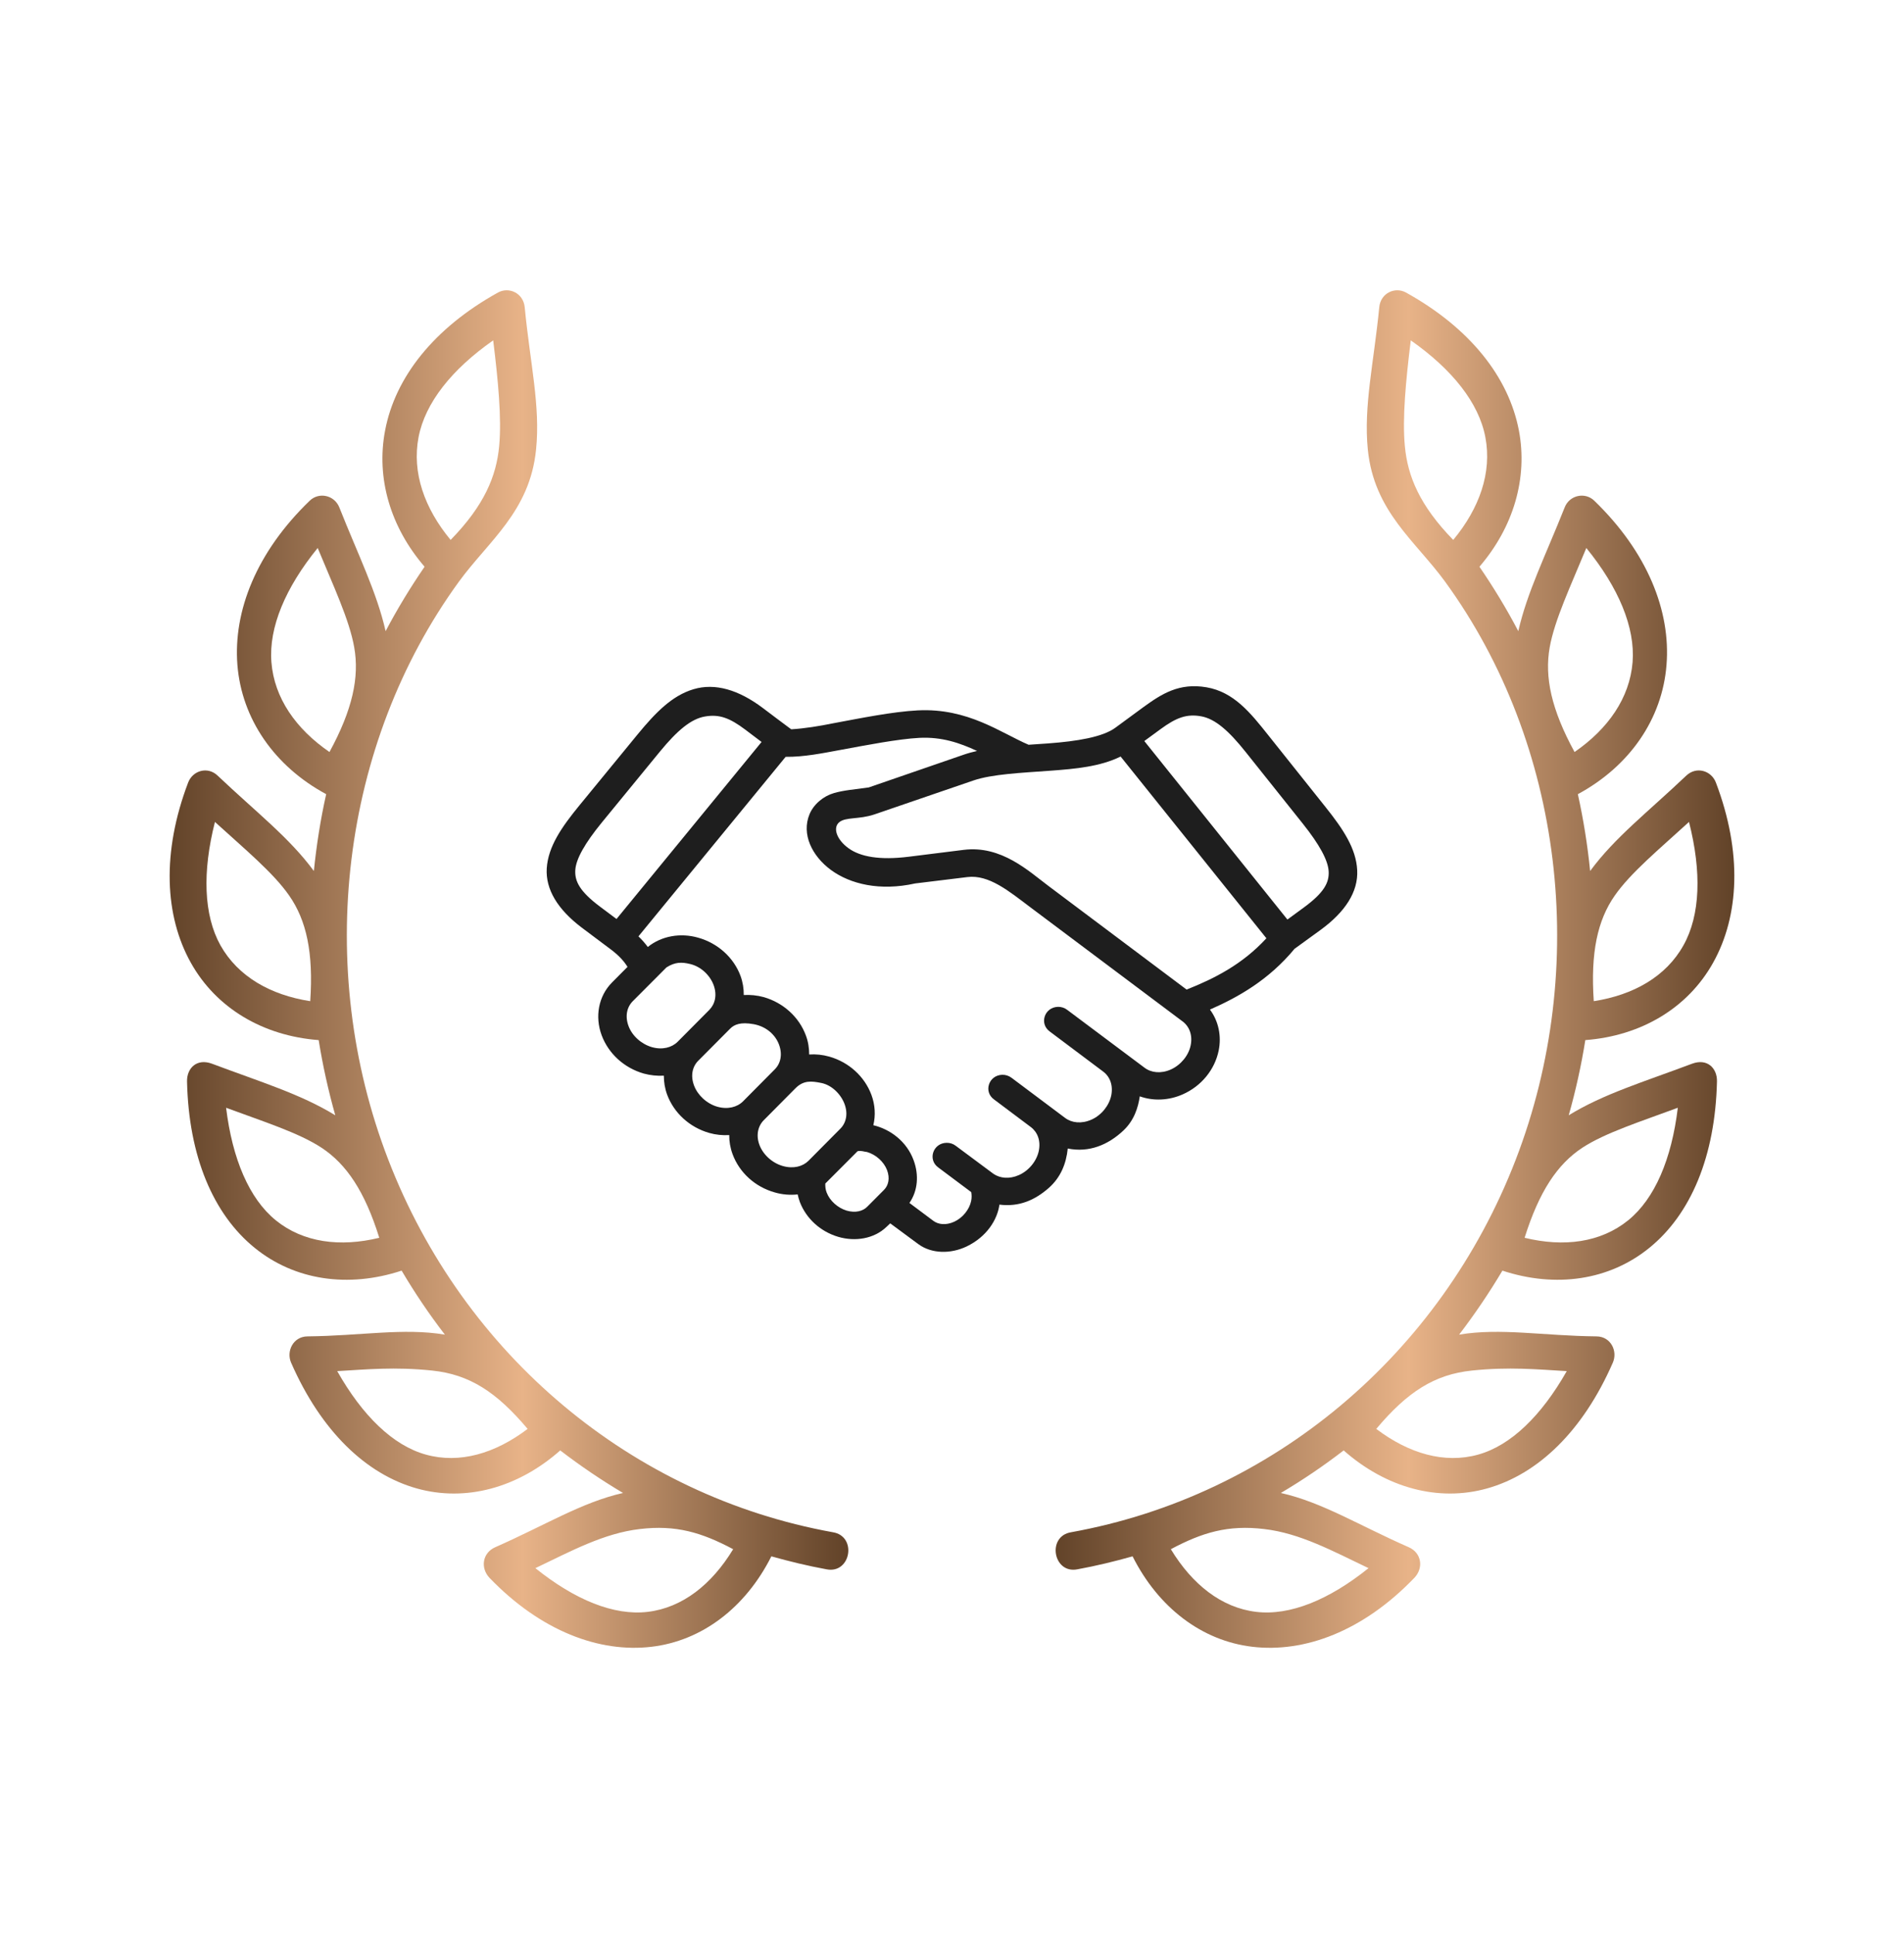 <svg width="64" height="65" viewBox="0 0 64 65" fill="none" xmlns="http://www.w3.org/2000/svg">
<path d="M29.144 38.717C29.443 38.804 29.71 39.045 29.816 39.323C29.921 39.6 29.864 39.839 29.715 39.989L29.152 40.555C29.005 40.706 28.754 40.772 28.457 40.686C28.159 40.596 27.892 40.355 27.787 40.08C27.744 39.971 27.739 39.872 27.741 39.777L28.825 38.691C28.933 38.659 29.049 38.709 29.144 38.717ZM27.604 36.396C27.963 36.467 28.267 36.778 28.389 37.106C28.51 37.436 28.442 37.738 28.246 37.934L27.178 39.01C26.983 39.205 26.669 39.289 26.314 39.188C25.96 39.088 25.651 38.809 25.527 38.478C25.405 38.15 25.479 37.842 25.674 37.647L26.737 36.576C27.011 36.299 27.279 36.332 27.604 36.396ZM25.328 34.42C25.756 34.496 26.065 34.778 26.186 35.109C26.308 35.44 26.239 35.743 26.043 35.939L24.976 37.014C24.78 37.21 24.463 37.294 24.111 37.195C23.758 37.093 23.45 36.808 23.329 36.481C23.205 36.15 23.274 35.847 23.469 35.651L24.535 34.579C24.68 34.428 24.897 34.343 25.328 34.42ZM23.2 32.399C23.568 32.488 23.866 32.78 23.988 33.108C24.109 33.439 24.038 33.741 23.843 33.94L22.777 35.013C22.581 35.208 22.264 35.292 21.913 35.193C21.559 35.091 21.246 34.811 21.126 34.481C21.004 34.152 21.072 33.848 21.268 33.65L22.402 32.513C22.693 32.328 22.914 32.33 23.2 32.399ZM37.668 25.426L42.568 31.534C41.757 32.416 40.816 32.889 39.886 33.258L35.242 29.775C34.581 29.281 33.664 28.407 32.398 28.562L30.548 28.793C29.572 28.915 28.914 28.796 28.516 28.504C28.116 28.211 27.99 27.817 28.209 27.634C28.429 27.451 28.878 27.547 29.398 27.369L32.716 26.232C33.339 26.017 34.328 25.974 35.316 25.902C36.14 25.841 36.978 25.767 37.668 25.426ZM30.902 24.798C31.66 24.76 32.26 24.968 32.842 25.238C32.688 25.274 32.535 25.314 32.39 25.365L29.202 26.464C28.716 26.532 28.357 26.559 28.029 26.655C27.688 26.753 27.352 27.02 27.209 27.369C26.938 28.03 27.286 28.762 27.931 29.238C28.579 29.713 29.572 29.955 30.764 29.691L32.517 29.477C33.241 29.388 33.912 29.949 34.623 30.484L39.752 34.329C39.977 34.497 40.093 34.789 40.022 35.133C39.953 35.476 39.689 35.794 39.356 35.944C39.023 36.092 38.696 36.053 38.474 35.886L35.873 33.94C35.786 33.872 35.675 33.836 35.564 33.838C35.109 33.849 34.923 34.403 35.286 34.667L37.083 36.015C37.308 36.183 37.421 36.473 37.353 36.816C37.281 37.16 37.02 37.483 36.686 37.63C36.35 37.778 36.025 37.739 35.801 37.571L34.002 36.223C33.911 36.155 33.8 36.119 33.689 36.122C33.235 36.134 33.05 36.689 33.412 36.95L34.649 37.878C34.874 38.047 34.987 38.334 34.918 38.677C34.847 39.02 34.586 39.343 34.25 39.492C33.93 39.635 33.615 39.602 33.393 39.45L32.127 38.509C32.037 38.44 31.929 38.405 31.815 38.408C31.361 38.418 31.176 38.975 31.538 39.236L32.646 40.065C32.662 40.154 32.667 40.253 32.643 40.365C32.583 40.653 32.355 40.932 32.075 41.06C31.794 41.187 31.538 41.156 31.367 41.026L30.569 40.429C30.852 40.02 30.891 39.491 30.714 39.005C30.482 38.359 29.921 37.95 29.356 37.817C29.435 37.486 29.416 37.133 29.292 36.798C29.062 36.178 28.533 35.697 27.875 35.511C27.651 35.448 27.423 35.424 27.199 35.44C27.199 35.226 27.167 35.008 27.088 34.799C26.858 34.178 26.329 33.701 25.674 33.512C25.451 33.451 25.221 33.428 25 33.441C25.003 33.227 24.968 33.009 24.892 32.8C24.662 32.179 24.127 31.699 23.469 31.514C22.871 31.343 22.235 31.455 21.775 31.826C21.685 31.707 21.585 31.587 21.46 31.47L26.408 25.436C27.024 25.444 27.68 25.308 28.206 25.212C29.126 25.042 30.181 24.837 30.902 24.798ZM25.05 24.521L25.599 24.936L20.723 30.886L20.166 30.469C19.478 29.953 19.314 29.61 19.338 29.238C19.362 28.867 19.661 28.338 20.229 27.643L22.185 25.256C22.756 24.562 23.224 24.157 23.704 24.079C24.186 23.997 24.535 24.135 25.05 24.521ZM40.37 24.073C40.85 24.157 41.31 24.57 41.87 25.272L43.792 27.682C44.352 28.384 44.643 28.917 44.661 29.289C44.68 29.66 44.511 30 43.816 30.507L43.274 30.904L38.464 24.905L39.016 24.501C39.537 24.119 39.888 23.987 40.37 24.073ZM38.437 23.763L37.488 24.46C37.06 24.773 36.199 24.913 35.241 24.984C35.022 25 34.797 25.017 34.575 25.03C33.642 24.633 32.537 23.788 30.848 23.875C29.994 23.919 28.932 24.137 28.024 24.305C27.54 24.404 27.05 24.483 26.596 24.511C26.276 24.275 25.956 24.032 25.639 23.793C24.828 23.183 24.037 22.947 23.313 23.163C22.589 23.379 22.039 23.944 21.431 24.683L19.475 27.069C18.87 27.808 18.426 28.454 18.378 29.182C18.334 29.898 18.754 30.568 19.547 31.17L20.575 31.941C20.828 32.139 20.982 32.315 21.093 32.495L20.575 33.016C20.112 33.481 19.993 34.171 20.223 34.791C20.453 35.412 20.982 35.892 21.637 36.08C21.862 36.141 22.089 36.164 22.314 36.152C22.314 36.366 22.348 36.579 22.425 36.79C22.655 37.408 23.183 37.889 23.842 38.077C24.064 38.14 24.291 38.161 24.512 38.148C24.51 38.362 24.547 38.58 24.624 38.788C24.853 39.41 25.383 39.89 26.041 40.075C26.295 40.149 26.558 40.17 26.812 40.142C26.831 40.228 26.855 40.312 26.886 40.398C27.101 40.957 27.579 41.392 28.176 41.568C28.747 41.736 29.379 41.634 29.794 41.237L29.924 41.115L30.867 41.812C31.319 42.145 31.961 42.143 32.487 41.894C33.169 41.568 33.526 40.991 33.594 40.485C34.253 40.569 34.787 40.335 35.254 39.924C35.653 39.57 35.838 39.112 35.891 38.6C36.612 38.746 37.253 38.474 37.762 37.994C38.125 37.652 38.257 37.22 38.312 36.846C38.769 37.011 39.293 36.986 39.759 36.778C40.379 36.503 40.831 35.954 40.964 35.308C41.064 34.817 40.958 34.316 40.67 33.93C41.624 33.513 42.653 32.93 43.514 31.888L44.397 31.247C45.216 30.647 45.658 29.973 45.62 29.245C45.584 28.518 45.15 27.867 44.553 27.12L42.631 24.709C42.036 23.961 41.476 23.257 40.556 23.099C39.637 22.942 39.053 23.316 38.437 23.763Z" fill="#1E1E1E"/>
<path d="M24.644 52.066C23.926 53.25 22.941 54.033 21.771 54.172C20.637 54.307 19.322 53.769 17.996 52.703C19.196 52.129 20.302 51.527 21.51 51.388C22.718 51.245 23.58 51.5 24.644 52.066ZM14.526 46.062C15.777 46.192 16.69 46.779 17.735 48.023C16.642 48.851 15.448 49.203 14.312 48.886C13.208 48.58 12.181 47.577 11.335 46.081C12.326 46.024 13.273 45.931 14.526 46.062ZM7.6 37.23C8.849 37.693 10.043 38.069 10.814 38.577C11.646 39.127 12.262 40.039 12.749 41.6C11.43 41.921 10.194 41.761 9.271 41.013C8.375 40.285 7.81 38.949 7.6 37.23ZM7.225 27.624C8.216 28.528 9.19 29.332 9.722 30.101C10.297 30.926 10.54 32.009 10.428 33.648C9.087 33.439 8.001 32.82 7.411 31.772C6.843 30.752 6.799 29.297 7.225 27.624ZM10.679 18.417C11.197 19.674 11.745 20.829 11.907 21.758C12.083 22.757 11.853 23.844 11.075 25.274C9.945 24.497 9.218 23.46 9.123 22.253C9.031 21.084 9.596 19.747 10.679 18.417ZM16.578 11.439C16.744 12.79 16.866 14.054 16.779 14.993C16.684 16.006 16.278 16.987 15.147 18.146C14.268 17.085 13.842 15.884 14.069 14.694C14.289 13.541 15.185 12.414 16.578 11.439ZM16.74 9.831C14.583 11.028 13.284 12.678 12.945 14.466C12.637 16.072 13.125 17.718 14.272 19.047C13.791 19.747 13.354 20.467 12.962 21.212C12.664 19.9 12.045 18.664 11.406 17.053C11.24 16.639 10.722 16.528 10.412 16.827C8.621 18.553 7.838 20.534 7.98 22.347C8.125 24.157 9.218 25.748 10.964 26.691C10.773 27.543 10.639 28.403 10.55 29.273C9.728 28.153 8.612 27.297 7.316 26.068C6.978 25.744 6.477 25.9 6.325 26.298C5.432 28.646 5.534 30.784 6.417 32.36C7.266 33.878 8.835 34.814 10.712 34.956C10.848 35.806 11.034 36.648 11.27 37.483C10.103 36.767 8.773 36.369 7.127 35.75C6.612 35.558 6.277 35.903 6.287 36.346C6.342 38.865 7.17 40.811 8.56 41.938C9.9 43.028 11.7 43.296 13.5 42.704C13.943 43.453 14.426 44.169 14.954 44.855C13.56 44.622 12.15 44.894 10.334 44.914C9.857 44.918 9.616 45.409 9.785 45.798C10.793 48.099 12.305 49.546 14.01 50.024C15.654 50.483 17.407 50.006 18.831 48.746C19.508 49.265 20.211 49.742 20.942 50.176C19.555 50.489 18.327 51.259 16.646 52C16.212 52.191 16.142 52.7 16.456 53.031C18.181 54.822 20.148 55.554 21.903 55.345C23.598 55.144 25.059 54.03 25.928 52.306C26.538 52.477 27.153 52.627 27.779 52.741C28.602 52.908 28.821 51.623 27.989 51.495C21.234 50.274 15.58 45.534 13.05 38.972C10.553 32.502 11.46 25.005 15.421 19.555C16.425 18.174 17.809 17.196 18.019 15.107C18.168 13.645 17.819 12.208 17.637 10.325C17.591 9.846 17.104 9.63 16.74 9.831Z" fill="url(#paint0_linear_1915_1578)"/>
<path d="M39.356 52.066C40.074 53.25 41.058 54.033 42.225 54.172C43.361 54.307 44.674 53.769 46.001 52.703C44.799 52.129 43.697 51.527 42.489 51.388C41.281 51.245 40.418 51.5 39.356 52.066ZM49.475 46.062C48.219 46.192 47.306 46.779 46.261 48.023C47.357 48.851 48.551 49.203 49.688 48.886C50.786 48.58 51.815 47.577 52.664 46.081C51.674 46.024 50.726 45.931 49.475 46.062ZM56.397 37.23C55.151 37.693 53.957 38.069 53.182 38.577C52.35 39.127 51.738 40.039 51.247 41.6C52.57 41.921 53.801 41.761 54.728 41.013C55.626 40.285 56.19 38.949 56.397 37.23ZM56.773 27.624C55.785 28.528 54.81 29.332 54.276 30.101C53.7 30.926 53.46 32.009 53.572 33.648C54.912 33.439 56.001 32.82 56.586 31.772C57.158 30.752 57.199 29.297 56.773 27.624ZM53.322 18.417C52.804 19.674 52.256 20.829 52.09 21.758C51.914 22.757 52.145 23.844 52.926 25.274C54.052 24.497 54.78 23.46 54.877 22.253C54.968 21.084 54.404 19.747 53.322 18.417ZM47.421 11.439C47.255 12.79 47.133 14.054 47.222 14.993C47.316 16.006 47.719 16.987 48.848 18.146C49.728 17.085 50.155 15.884 49.928 14.694C49.711 13.541 48.812 12.414 47.421 11.439ZM47.259 9.831C49.417 11.028 50.713 12.678 51.055 14.466C51.359 16.072 50.872 17.718 49.729 19.047C50.208 19.747 50.645 20.467 51.035 21.212C51.333 19.9 51.954 18.664 52.594 17.053C52.756 16.639 53.278 16.528 53.588 16.827C55.374 18.553 56.163 20.534 56.017 22.347C55.875 24.157 54.783 25.748 53.037 26.691C53.226 27.543 53.362 28.403 53.45 29.273C54.272 28.153 55.385 27.297 56.681 26.068C57.022 25.744 57.524 25.9 57.676 26.298C58.569 28.646 58.464 30.784 57.581 32.36C56.732 33.878 55.165 34.814 53.288 34.956C53.152 35.806 52.967 36.648 52.73 37.483C53.893 36.767 55.227 36.369 56.875 35.75C57.389 35.558 57.724 35.903 57.713 36.346C57.656 38.865 56.831 40.811 55.44 41.938C54.1 43.028 52.3 43.296 50.501 42.704C50.056 43.453 49.569 44.169 49.046 44.855C50.44 44.622 51.847 44.894 53.667 44.914C54.144 44.918 54.384 45.409 54.212 45.798C53.207 48.099 51.695 49.546 49.986 50.024C48.346 50.483 46.593 50.006 45.165 48.746C44.492 49.265 43.788 49.742 43.054 50.176C44.444 50.489 45.669 51.259 47.354 52C47.787 52.191 47.858 52.7 47.539 53.031C45.818 54.822 43.853 55.554 42.093 55.345C40.398 55.144 38.937 54.03 38.07 52.306C37.461 52.477 36.846 52.627 36.22 52.741C35.398 52.908 35.178 51.623 36.01 51.495C42.767 50.274 48.42 45.534 50.95 38.972C53.446 32.502 52.54 25.005 48.579 19.555C47.574 18.174 46.187 17.196 45.977 15.107C45.832 13.645 46.177 12.208 46.362 10.325C46.407 9.846 46.894 9.63 47.259 9.831Z" fill="url(#paint1_linear_1915_1578)"/>
<defs>
<linearGradient id="paint0_linear_1915_1578" x1="28.515" y1="32.568" x2="5.703" y2="32.568" gradientUnits="userSpaceOnUse">
<stop stop-color="#614228"/>
<stop offset="0.48" stop-color="#E8B388"/>
<stop offset="1" stop-color="#624329"/>
</linearGradient>
<linearGradient id="paint1_linear_1915_1578" x1="58.296" y1="32.568" x2="35.484" y2="32.568" gradientUnits="userSpaceOnUse">
<stop stop-color="#614228"/>
<stop offset="0.48" stop-color="#E8B388"/>
<stop offset="1" stop-color="#624329"/>
</linearGradient>
</defs>
</svg>
